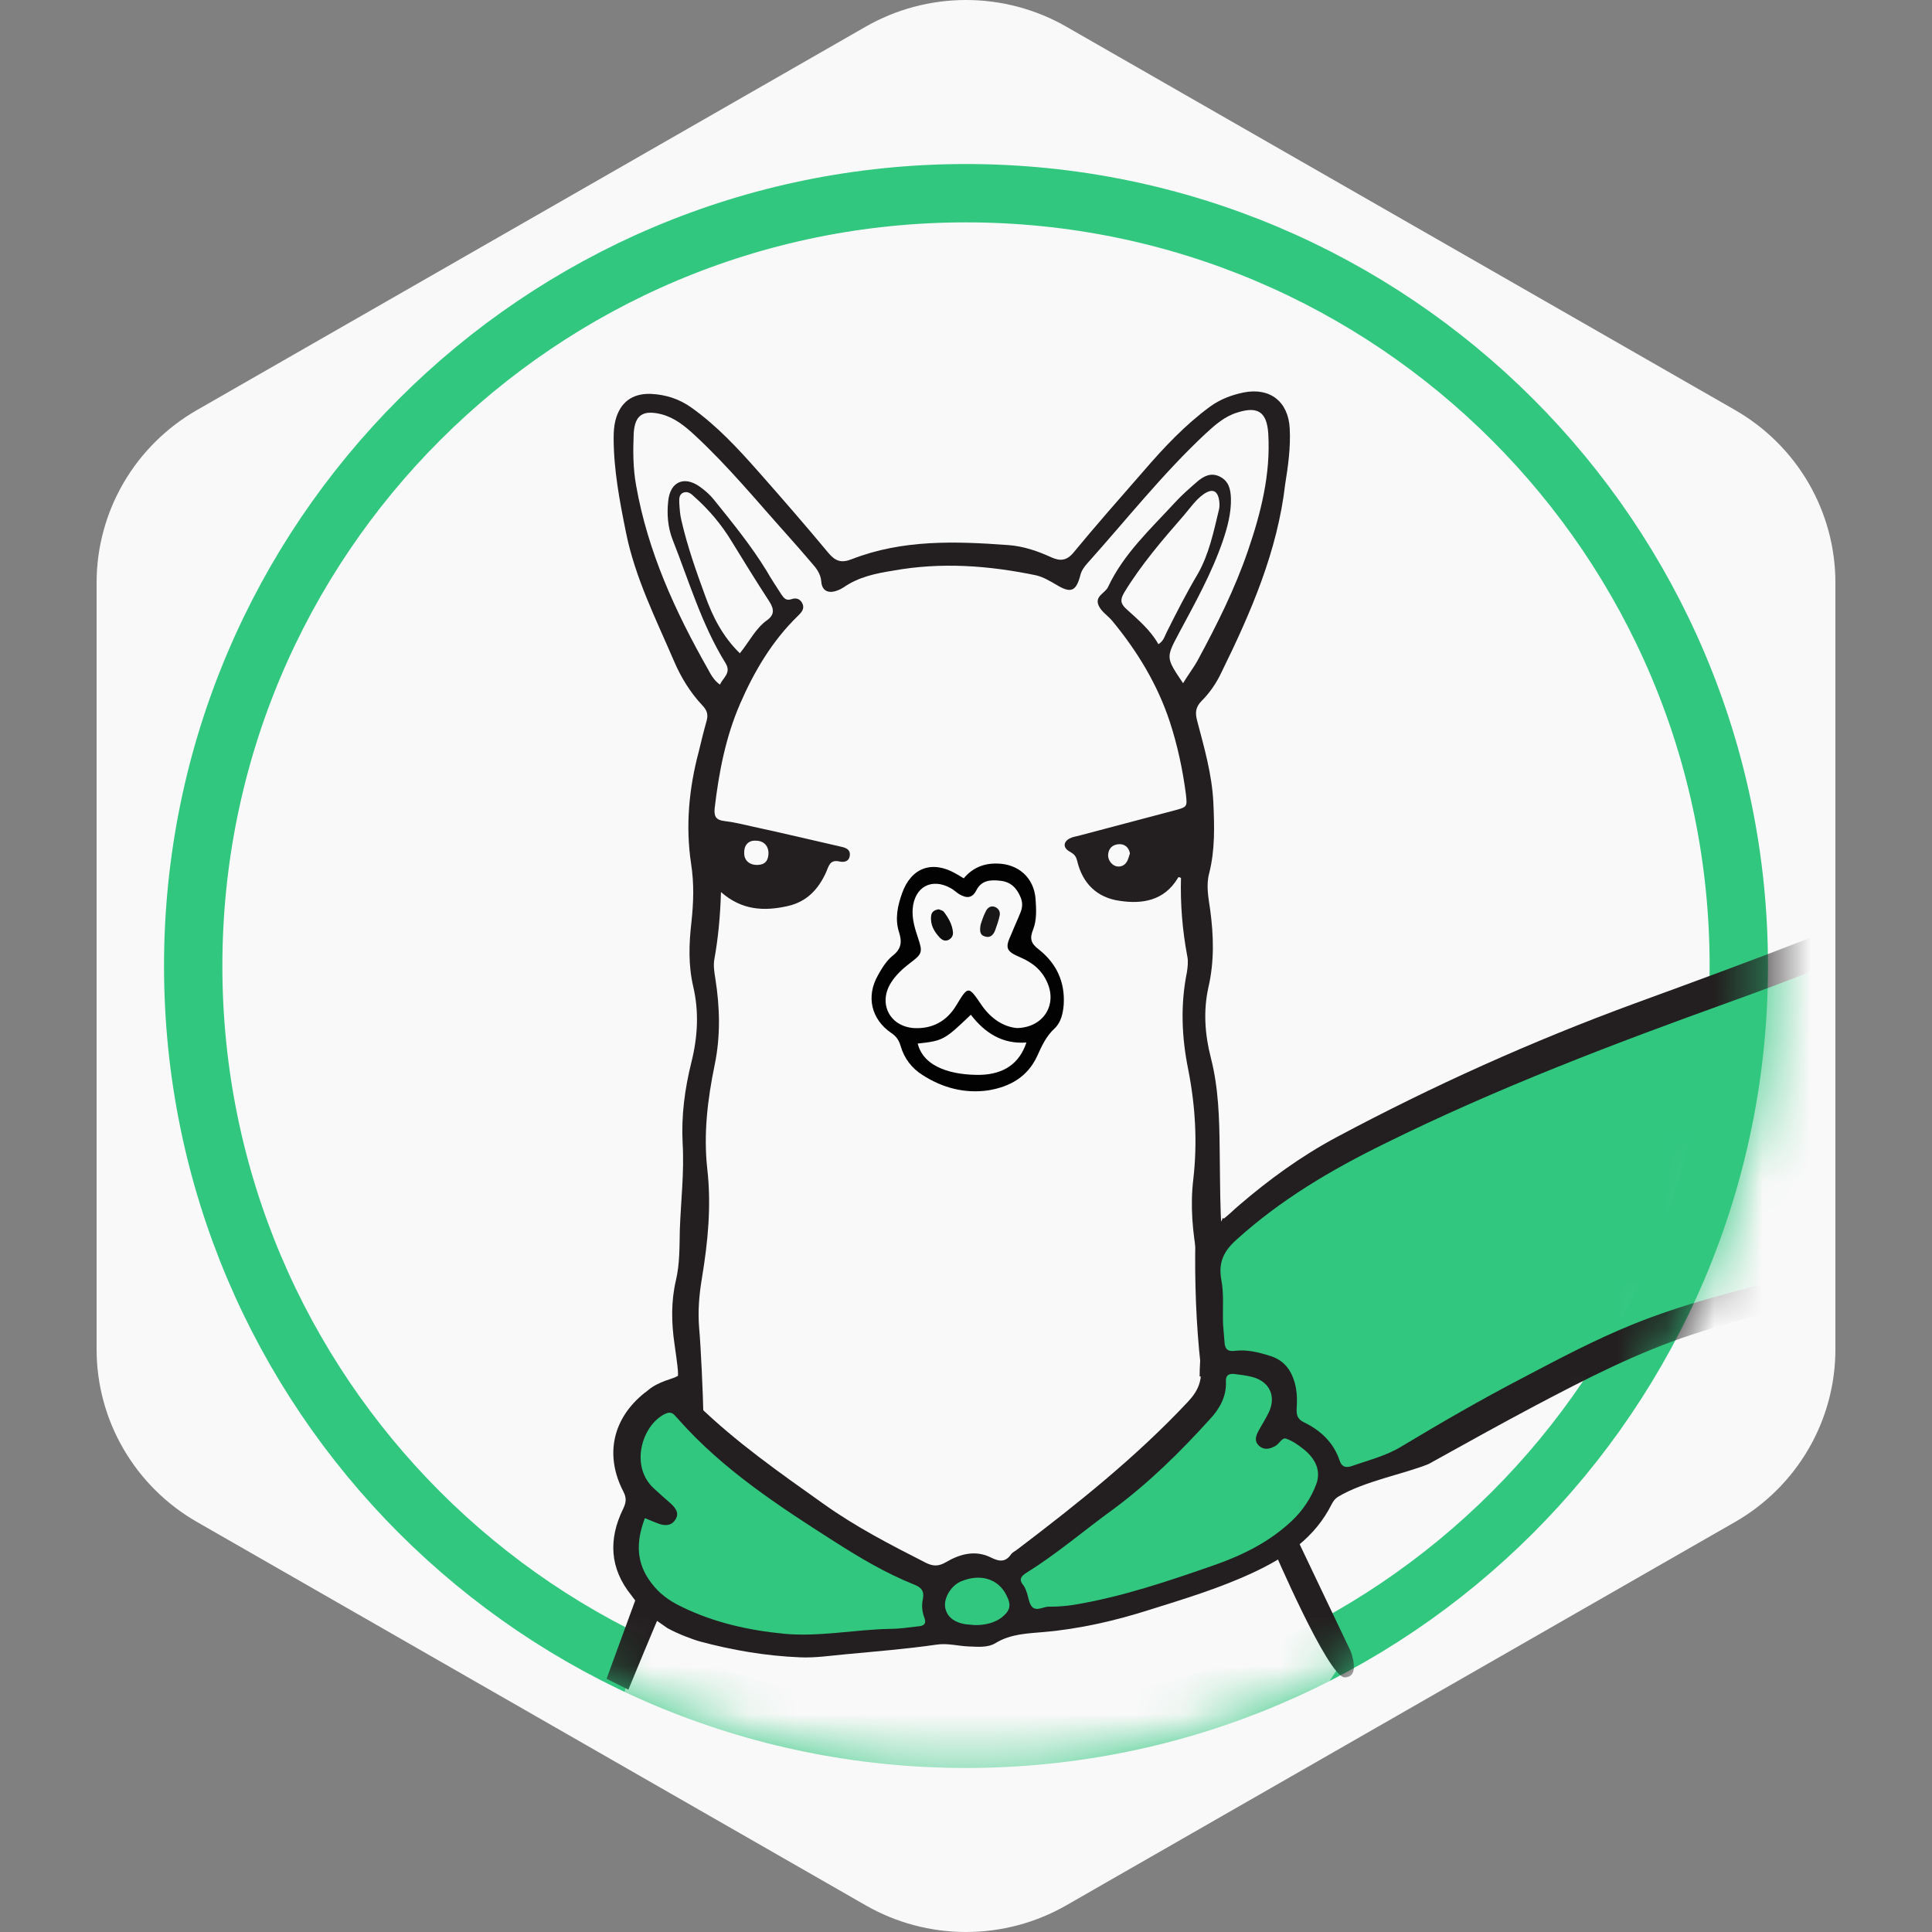 <svg width="40" height="40" viewBox="0 0 40 40" fill="none" xmlns="http://www.w3.org/2000/svg">
<rect x="0" y="0" width="40" height="40" fill="#808080" stroke="none"/>
<g clip-path="url(#clip0_977_14692)">
<path fill-rule="evenodd" clip-rule="evenodd" d="M22.078 0.553L35.922 8.489C36.553 8.851 37.078 9.372 37.443 9.999C37.808 10.627 38 11.339 38 12.063V27.937C38 28.661 37.808 29.373 37.443 30C37.078 30.628 36.553 31.149 35.922 31.511L22.078 39.447C21.447 39.809 20.73 40 20 40C19.27 40 18.553 39.809 17.922 39.447L4.079 31.511C3.447 31.149 2.922 30.628 2.557 30C2.192 29.373 2 28.661 2 27.937V12.063C2 11.339 2.192 10.627 2.557 9.999C2.922 9.372 3.447 8.851 4.079 8.489L17.922 0.553C18.553 0.191 19.27 0 20 0C20.73 0 21.447 0.191 22.078 0.553Z" fill="#F9F9F9"/>
<path d="M36 20C36 28.837 28.837 36 20 36C11.163 36 4 28.837 4 20C4 11.163 11.163 4 20 4C28.837 4 36 11.163 36 20Z" stroke="#31C77F" stroke-width="1.208"/>
<mask id="mask0_977_14692" style="mask-type:alpha" maskUnits="userSpaceOnUse" x="3" y="3" width="34" height="34">
<path d="M34.638 20C34.638 28.085 28.084 34.639 20 34.639C11.915 34.639 5.361 28.085 5.361 20C5.361 11.916 11.915 5.362 20 5.362C28.084 5.362 34.638 11.916 34.638 20Z" fill="#31C77F" stroke="#31C77F" stroke-width="4.027"/>
</mask>
<g mask="url(#mask0_977_14692)">
<path d="M12.885 35.303C13.009 34.095 14.525 31.853 14.459 30.645C14.452 30.441 14.459 30.237 14.488 30.034C14.612 29.182 14.576 28.331 14.51 27.486C14.481 27.137 14.51 26.795 14.568 26.445C14.692 25.696 14.765 24.953 14.678 24.189C14.598 23.468 14.685 22.748 14.831 22.042C14.955 21.445 14.94 20.848 14.845 20.252C14.824 20.12 14.802 19.982 14.824 19.858C14.904 19.415 14.947 18.963 14.962 18.461C15.392 18.84 15.851 18.861 16.339 18.752C16.74 18.665 16.98 18.403 17.141 18.046C17.192 17.93 17.214 17.784 17.41 17.828C17.505 17.849 17.614 17.835 17.629 17.704C17.644 17.58 17.549 17.544 17.447 17.522C16.842 17.384 16.23 17.238 15.625 17.107C15.428 17.064 15.224 17.012 15.028 16.991C14.853 16.969 14.816 16.889 14.831 16.729C14.918 15.986 15.057 15.258 15.355 14.567C15.647 13.897 16.018 13.264 16.55 12.747C16.616 12.682 16.696 12.609 16.653 12.5C16.609 12.391 16.521 12.362 16.419 12.398C16.31 12.434 16.266 12.376 16.215 12.303C16.113 12.143 16.004 11.983 15.909 11.816C15.589 11.292 15.203 10.819 14.816 10.338C14.736 10.236 14.634 10.149 14.525 10.069C14.197 9.836 13.905 9.967 13.869 10.375C13.84 10.637 13.862 10.906 13.956 11.153C14.299 12.02 14.561 12.922 15.057 13.723C15.181 13.927 15.006 14.021 14.94 14.167C14.816 14.079 14.751 13.956 14.692 13.846C14.015 12.653 13.447 11.415 13.206 10.047C13.14 9.691 13.14 9.326 13.155 8.97C13.177 8.577 13.352 8.475 13.731 8.57C14.008 8.642 14.219 8.817 14.423 9.006C15.115 9.647 15.705 10.367 16.332 11.066C16.5 11.255 16.667 11.444 16.828 11.634C16.929 11.75 17.024 11.86 17.039 12.034C17.053 12.231 17.192 12.289 17.374 12.216C17.418 12.201 17.461 12.18 17.505 12.15C17.811 11.94 18.154 11.867 18.518 11.808C19.516 11.627 20.5 11.699 21.484 11.903C21.637 11.94 21.768 12.02 21.906 12.1C22.205 12.281 22.314 12.238 22.402 11.903C22.424 11.808 22.482 11.728 22.547 11.655C23.356 10.753 24.107 9.8 24.996 8.97C25.192 8.788 25.389 8.613 25.651 8.533C26.081 8.395 26.264 8.526 26.293 8.97C26.344 9.814 26.14 10.615 25.87 11.401C25.601 12.187 25.229 12.93 24.836 13.657C24.748 13.817 24.639 13.956 24.529 14.137C24.172 13.606 24.172 13.614 24.442 13.104C24.777 12.478 25.12 11.867 25.353 11.19C25.448 10.906 25.528 10.615 25.52 10.309C25.513 10.12 25.477 9.953 25.287 9.858C25.105 9.77 24.959 9.85 24.828 9.96C24.668 10.098 24.5 10.244 24.355 10.404C23.852 10.95 23.298 11.459 22.977 12.143C22.919 12.274 22.693 12.333 22.781 12.529C22.839 12.66 22.977 12.74 23.065 12.849C23.582 13.475 23.997 14.159 24.253 14.931C24.413 15.418 24.522 15.928 24.588 16.438C24.617 16.7 24.617 16.7 24.347 16.772C23.684 16.947 23.028 17.122 22.365 17.296C22.307 17.311 22.249 17.318 22.19 17.347C22.052 17.413 22.037 17.537 22.169 17.616C22.256 17.668 22.307 17.697 22.336 17.813C22.445 18.279 22.744 18.578 23.218 18.643C23.692 18.716 24.136 18.636 24.413 18.184C24.427 18.155 24.435 18.141 24.486 18.17C24.471 18.708 24.515 19.254 24.617 19.793C24.639 19.895 24.624 20.011 24.61 20.113C24.471 20.797 24.5 21.474 24.639 22.151C24.785 22.901 24.828 23.651 24.741 24.407C24.675 24.961 24.726 25.514 24.828 26.052C24.945 26.664 24.974 27.268 24.908 27.879C24.843 28.505 24.865 29.124 24.93 29.75C24.974 30.143 26.686 31.78 26.665 32.181C26.992 32.749 27.415 33.833 27.823 34.357L26.973 35.645L20.644 36.758L14.962 36.231L12.885 35.303Z" fill="#F9F9F9"/>
<path d="M52.299 21.518C51.957 21.256 51.563 21.067 51.177 20.87C49.953 20.251 48.7 19.713 47.446 19.174C46.295 18.679 45.275 18.002 44.422 17.078C44.291 16.94 44.145 16.809 44 16.685C43.818 16.525 43.614 16.51 43.395 16.62C43.089 16.772 42.783 16.933 42.491 17.114C42.076 17.369 41.377 17.748 40.932 17.951C38.622 19.029 36.232 19.902 33.842 20.776C31.722 21.554 29.667 22.479 27.678 23.541C26.942 23.934 26.271 24.422 25.645 24.961C25.543 25.048 25.441 25.15 25.339 25.23C25.331 25.223 25.324 25.223 25.317 25.215C25.288 25.303 25.222 25.383 25.134 25.419C25.098 25.565 24.989 25.688 24.792 25.688C24.778 25.688 24.763 25.688 24.748 25.688C24.734 26.547 24.763 27.406 24.858 28.265C24.894 28.578 24.814 28.789 24.595 29.022C23.517 30.172 22.3 31.14 21.054 32.086C21.017 32.115 20.967 32.137 20.937 32.174C20.821 32.348 20.69 32.334 20.515 32.246C20.194 32.086 19.873 32.174 19.589 32.341C19.429 32.436 19.313 32.428 19.167 32.355C18.438 31.984 17.717 31.613 17.046 31.133C16.143 30.492 15.239 29.859 14.445 29.087C14.35 29 14.285 28.905 14.248 28.811C14.234 28.803 14.212 28.796 14.197 28.789C14.19 28.789 14.19 28.789 14.183 28.782C14.022 28.716 14.285 28.491 14.11 28.462C14.073 28.476 14.044 28.483 14.008 28.498C13.964 28.541 13.636 28.593 13.41 28.789C13.396 28.803 13.374 28.818 13.352 28.833C12.682 29.364 12.514 30.128 12.908 30.885C12.98 31.023 12.959 31.118 12.9 31.242C12.594 31.868 12.623 32.472 13.068 33.025C13.184 33.178 13.294 33.338 13.454 33.455L13.819 33.709C14.03 33.826 14.336 33.942 14.496 33.986C15.174 34.168 15.859 34.284 16.558 34.313C16.879 34.328 17.207 34.277 17.527 34.248C18.147 34.19 18.773 34.139 19.386 34.051C19.619 34.015 19.837 34.08 20.056 34.088C20.253 34.095 20.456 34.117 20.617 34.015C20.93 33.826 21.28 33.819 21.615 33.789C22.358 33.724 23.087 33.556 23.794 33.331C24.515 33.105 25.237 32.887 25.929 32.566C26.621 32.246 27.226 31.839 27.576 31.133C27.612 31.067 27.648 31.023 27.707 30.987C28.239 30.667 29.106 30.507 29.579 30.31C30.315 29.903 31.044 29.495 31.787 29.102C32.837 28.549 33.893 28.003 35.03 27.632C36.954 26.991 38.943 26.671 40.947 26.424C41.683 26.329 42.426 26.271 43.154 26.089C44.415 25.768 45.632 25.332 46.863 24.939C47.272 24.808 47.687 24.677 48.08 24.502C49.312 23.963 50.492 23.316 51.672 22.682C51.891 22.566 52.102 22.42 52.306 22.268C52.656 21.991 52.649 21.787 52.299 21.518Z" fill="#231F20"/>
<path d="M26.702 8.868C26.673 8.315 26.294 8.017 25.748 8.126C25.5 8.177 25.267 8.264 25.055 8.417C24.538 8.796 24.101 9.261 23.686 9.742C23.197 10.302 22.702 10.863 22.228 11.438C22.083 11.612 21.951 11.62 21.769 11.54C21.485 11.409 21.186 11.307 20.873 11.285C19.78 11.205 18.687 11.168 17.638 11.576C17.419 11.663 17.295 11.62 17.149 11.445C16.683 10.884 16.202 10.331 15.714 9.778C15.284 9.291 14.847 8.817 14.315 8.439C14.06 8.257 13.783 8.17 13.477 8.155C13.091 8.141 12.836 8.33 12.741 8.708C12.712 8.825 12.705 8.948 12.705 9.065C12.705 9.727 12.829 10.375 12.96 11.023C13.149 11.962 13.579 12.813 13.951 13.679C14.096 14.021 14.293 14.342 14.548 14.611C14.643 14.713 14.665 14.8 14.628 14.931C14.57 15.135 14.519 15.346 14.468 15.557C14.264 16.321 14.191 17.1 14.308 17.879C14.373 18.294 14.359 18.687 14.315 19.095C14.264 19.539 14.249 19.975 14.351 20.419C14.475 20.943 14.446 21.467 14.315 21.991C14.177 22.545 14.104 23.098 14.133 23.666C14.169 24.27 14.096 24.866 14.075 25.463C14.067 25.813 14.075 26.162 13.995 26.504C13.892 26.941 13.9 27.385 13.965 27.829C14.089 28.695 14.009 28.273 14.045 28.797C14.206 28.797 14.395 29.299 14.563 29.292C14.555 28.884 14.512 27.902 14.475 27.494C14.446 27.145 14.475 26.803 14.534 26.453C14.658 25.703 14.73 24.961 14.643 24.197C14.563 23.476 14.65 22.756 14.796 22.05C14.92 21.453 14.905 20.856 14.81 20.259C14.789 20.128 14.767 19.99 14.789 19.866C14.869 19.422 14.912 18.971 14.927 18.469C15.357 18.847 15.816 18.869 16.304 18.76C16.705 18.672 16.945 18.41 17.106 18.054C17.157 17.937 17.179 17.792 17.375 17.835C17.47 17.857 17.579 17.843 17.594 17.712C17.609 17.588 17.514 17.552 17.412 17.53C16.807 17.391 16.195 17.246 15.59 17.115C15.393 17.071 15.189 17.02 14.993 16.998C14.818 16.977 14.781 16.897 14.796 16.736C14.883 15.994 15.022 15.266 15.321 14.575C15.612 13.905 15.984 13.272 16.516 12.755C16.581 12.69 16.661 12.617 16.618 12.508C16.574 12.399 16.486 12.369 16.384 12.406C16.275 12.442 16.232 12.384 16.18 12.311C16.078 12.151 15.969 11.991 15.874 11.823C15.554 11.3 15.168 10.826 14.781 10.346C14.701 10.244 14.599 10.157 14.49 10.077C14.162 9.844 13.87 9.975 13.834 10.382C13.805 10.644 13.827 10.914 13.921 11.161C14.264 12.027 14.526 12.93 15.022 13.73C15.146 13.934 14.971 14.029 14.905 14.174C14.781 14.087 14.716 13.963 14.657 13.854C13.98 12.661 13.412 11.423 13.171 10.055C13.105 9.698 13.105 9.334 13.12 8.977C13.142 8.585 13.317 8.483 13.696 8.577C13.972 8.65 14.184 8.825 14.388 9.014C15.08 9.655 15.67 10.375 16.297 11.074C16.465 11.263 16.632 11.452 16.793 11.642C16.895 11.758 16.989 11.867 17.004 12.042C17.018 12.238 17.157 12.296 17.339 12.224C17.383 12.209 17.426 12.187 17.47 12.158C17.776 11.947 18.119 11.874 18.483 11.816C19.481 11.634 20.465 11.707 21.449 11.911C21.602 11.947 21.733 12.027 21.871 12.107C22.17 12.289 22.279 12.246 22.367 11.911C22.389 11.816 22.447 11.736 22.512 11.663C23.321 10.761 24.072 9.807 24.961 8.977C25.158 8.796 25.354 8.621 25.617 8.541C26.047 8.403 26.229 8.534 26.258 8.977C26.309 9.822 26.105 10.622 25.835 11.409C25.566 12.194 25.194 12.937 24.8 13.665C24.713 13.825 24.604 13.963 24.494 14.145C24.137 13.614 24.137 13.621 24.407 13.112C24.742 12.486 25.085 11.874 25.318 11.197C25.413 10.914 25.493 10.622 25.485 10.317C25.478 10.128 25.442 9.96 25.252 9.866C25.07 9.778 24.924 9.858 24.793 9.967C24.633 10.106 24.465 10.251 24.32 10.411C23.817 10.957 23.263 11.467 22.942 12.151C22.884 12.282 22.658 12.34 22.746 12.537C22.804 12.668 22.942 12.748 23.03 12.857C23.547 13.483 23.963 14.167 24.218 14.939C24.378 15.426 24.487 15.936 24.553 16.445C24.582 16.707 24.582 16.707 24.312 16.78C23.649 16.955 22.993 17.129 22.33 17.304C22.272 17.319 22.214 17.326 22.155 17.355C22.017 17.421 22.002 17.544 22.134 17.624C22.221 17.675 22.272 17.704 22.301 17.821C22.41 18.287 22.709 18.585 23.183 18.651C23.657 18.723 24.101 18.643 24.378 18.192C24.392 18.163 24.4 18.148 24.451 18.177C24.436 18.716 24.48 19.262 24.582 19.801C24.604 19.902 24.589 20.019 24.575 20.121C24.436 20.805 24.465 21.482 24.604 22.159C24.75 22.909 24.793 23.658 24.706 24.415C24.64 24.968 24.691 25.521 24.793 26.06C24.91 26.672 24.939 27.276 24.873 27.887C24.852 28.091 24.837 28.294 24.837 28.498C25.005 28.506 25.172 28.513 25.34 28.52C25.347 28.418 25.354 28.309 25.369 28.207C25.434 27.625 25.515 27.05 25.405 26.453C25.245 25.58 25.267 24.684 25.252 23.796C25.245 23.156 25.23 22.53 25.07 21.904C24.946 21.424 24.91 20.929 25.019 20.441C25.143 19.902 25.128 19.371 25.055 18.833C25.019 18.585 24.968 18.33 25.034 18.083C25.158 17.595 25.143 17.108 25.121 16.613C25.092 16.03 24.932 15.477 24.786 14.924C24.742 14.757 24.75 14.64 24.881 14.509C25.048 14.342 25.187 14.138 25.289 13.92C25.901 12.675 26.447 11.416 26.608 10.026C26.666 9.662 26.724 9.269 26.702 8.868Z" fill="#231F20"/>
<path d="M51.861 21.97C51.344 22.246 50.884 22.501 50.418 22.741C49.631 23.149 48.83 23.535 48.021 23.898C47.605 24.088 47.176 24.233 46.738 24.364C45.704 24.685 44.676 25.012 43.649 25.325C42.694 25.616 41.696 25.718 40.712 25.842C39.459 25.995 38.213 26.169 36.989 26.468C35.918 26.73 34.846 26.999 33.819 27.414C33.025 27.734 32.274 28.134 31.524 28.528C30.671 28.972 29.841 29.452 29.017 29.947C28.697 30.143 28.332 30.231 27.983 30.355C27.866 30.391 27.779 30.376 27.735 30.238C27.611 29.867 27.341 29.612 26.992 29.445C26.86 29.379 26.839 29.292 26.846 29.154C26.86 28.95 26.853 28.746 26.78 28.549C26.693 28.302 26.532 28.142 26.285 28.069C26.052 27.996 25.818 27.938 25.578 27.967C25.418 27.989 25.359 27.931 25.352 27.785C25.345 27.669 25.33 27.545 25.323 27.429C25.308 27.116 25.345 26.795 25.286 26.497C25.221 26.133 25.337 25.9 25.607 25.66C26.518 24.837 27.553 24.226 28.646 23.688C30.985 22.53 33.418 21.606 35.867 20.725C38.016 19.954 40.115 19.066 42.163 18.061C42.636 17.828 43.088 17.552 43.539 17.282C43.678 17.202 43.766 17.202 43.867 17.341C44.705 18.432 45.842 19.117 47.074 19.655C48.429 20.245 49.762 20.878 51.081 21.526C51.329 21.642 51.569 21.802 51.861 21.97Z" fill="#31C77F"/>
<path d="M13.352 31.431C13.469 31.482 13.549 31.512 13.622 31.541C13.753 31.592 13.891 31.599 13.979 31.468C14.074 31.33 13.986 31.22 13.884 31.126C13.767 31.024 13.651 30.922 13.534 30.813C13.061 30.376 13.265 29.583 13.709 29.306C13.819 29.241 13.899 29.212 13.986 29.321C14.008 29.35 14.037 29.372 14.059 29.401C14.977 30.434 16.128 31.184 17.28 31.919C17.804 32.254 18.344 32.574 18.926 32.807C19.072 32.865 19.138 32.938 19.109 33.098C19.079 33.229 19.087 33.36 19.138 33.491C19.189 33.63 19.116 33.666 18.999 33.673C18.81 33.695 18.62 33.724 18.424 33.724C17.695 33.739 16.966 33.892 16.238 33.826C15.494 33.753 14.773 33.593 14.095 33.258C13.855 33.142 13.644 32.989 13.483 32.771C13.17 32.363 13.163 31.927 13.352 31.431Z" fill="#31C77F"/>
<path d="M21.73 33.265C21.621 33.251 21.475 33.367 21.373 33.273C21.3 33.2 21.293 33.054 21.249 32.945C21.234 32.901 21.212 32.851 21.183 32.814C21.081 32.691 21.154 32.625 21.256 32.559C21.89 32.166 22.451 31.679 23.056 31.242C23.792 30.696 24.441 30.056 25.053 29.379C25.25 29.168 25.395 28.913 25.381 28.607C25.373 28.484 25.431 28.433 25.555 28.447C25.672 28.462 25.796 28.476 25.912 28.505C26.277 28.593 26.43 28.898 26.27 29.24C26.204 29.379 26.116 29.51 26.044 29.648C25.993 29.75 25.971 29.852 26.073 29.939C26.168 30.019 26.27 30.005 26.372 29.954C26.379 29.947 26.393 29.947 26.401 29.939C26.488 29.896 26.539 29.757 26.627 29.786C26.758 29.83 26.882 29.918 26.991 30.005C27.253 30.216 27.348 30.463 27.253 30.725C27.144 31.017 26.969 31.279 26.736 31.497C26.277 31.926 25.73 32.196 25.155 32.399C24.193 32.734 23.231 33.062 22.218 33.229C22.065 33.251 21.905 33.265 21.73 33.265Z" fill="#31C77F"/>
<path d="M15.318 13.526C14.96 13.177 14.757 12.769 14.604 12.347C14.414 11.83 14.232 11.314 14.108 10.775C14.079 10.659 14.072 10.542 14.064 10.418C14.064 10.338 14.05 10.244 14.145 10.2C14.239 10.164 14.312 10.222 14.37 10.28C14.676 10.55 14.939 10.862 15.15 11.212C15.405 11.627 15.66 12.042 15.93 12.456C16.032 12.617 16.032 12.733 15.879 12.842C15.646 13.009 15.522 13.271 15.318 13.526Z" fill="#F9F9F9"/>
<path d="M23.983 13.337C23.815 13.039 23.56 12.828 23.312 12.602C23.189 12.486 23.196 12.406 23.276 12.267C23.626 11.692 24.063 11.183 24.508 10.673C24.639 10.521 24.755 10.346 24.923 10.229C25.105 10.106 25.214 10.157 25.243 10.375C25.251 10.433 25.251 10.499 25.236 10.557C25.127 11.008 25.032 11.474 24.799 11.882C24.566 12.275 24.362 12.675 24.158 13.083C24.114 13.17 24.092 13.272 23.983 13.337Z" fill="#F9F9F9"/>
<path d="M20.166 33.645C20.129 33.638 20.064 33.638 20.006 33.63C19.751 33.594 19.598 33.47 19.568 33.273C19.539 33.077 19.699 32.815 19.911 32.735C20.304 32.575 20.669 32.691 20.836 33.026C20.945 33.237 20.916 33.346 20.734 33.492C20.596 33.594 20.399 33.652 20.166 33.645Z" fill="#31C77F"/>
<path d="M15.692 17.907C15.524 17.915 15.408 17.82 15.408 17.667C15.4 17.507 15.488 17.405 15.626 17.405C15.794 17.398 15.903 17.493 15.911 17.653C15.911 17.813 15.845 17.9 15.692 17.907Z" fill="#F9F9F9"/>
<path d="M23.394 17.668C23.357 17.784 23.335 17.908 23.197 17.937C23.066 17.966 22.942 17.842 22.942 17.704C22.949 17.559 23.037 17.486 23.168 17.478C23.284 17.471 23.372 17.544 23.394 17.668Z" fill="#F9F9F9"/>
<path d="M19.953 18.185C20.136 17.966 20.369 17.872 20.646 17.879C21.083 17.886 21.404 18.17 21.44 18.607C21.454 18.818 21.469 19.044 21.389 19.247C21.316 19.429 21.338 19.531 21.513 19.662C21.87 19.946 22.052 20.325 22.023 20.798C22.008 20.987 21.965 21.169 21.834 21.293C21.659 21.453 21.564 21.664 21.476 21.86C21.272 22.304 20.901 22.501 20.464 22.574C19.975 22.646 19.509 22.523 19.094 22.253C18.875 22.115 18.722 21.911 18.649 21.664C18.613 21.54 18.562 21.46 18.453 21.387C18.037 21.103 17.928 20.63 18.176 20.194C18.256 20.048 18.351 19.895 18.474 19.793C18.664 19.648 18.678 19.502 18.613 19.298C18.525 19.022 18.584 18.752 18.678 18.49C18.868 17.959 19.305 17.806 19.793 18.09C19.837 18.112 19.888 18.148 19.953 18.185Z" fill="#030202"/>
<path d="M21.06 21.285C20.783 21.263 20.521 21.096 20.324 20.812C20.047 20.404 20.047 20.404 19.792 20.826C19.596 21.146 19.297 21.307 18.918 21.285C18.415 21.248 18.175 20.768 18.452 20.338C18.554 20.178 18.699 20.047 18.852 19.931C19.093 19.749 19.107 19.713 19.005 19.414C18.94 19.218 18.881 19.028 18.896 18.817C18.933 18.359 19.29 18.169 19.683 18.388C19.748 18.424 19.8 18.475 19.858 18.512C20.004 18.599 20.128 18.606 20.215 18.431C20.324 18.22 20.514 18.213 20.71 18.235C20.929 18.257 21.053 18.388 21.133 18.584C21.177 18.694 21.169 18.795 21.126 18.897C21.068 19.043 21.002 19.181 20.944 19.327C20.805 19.625 20.82 19.691 21.126 19.822C21.381 19.931 21.578 20.091 21.687 20.353C21.884 20.804 21.607 21.27 21.06 21.285Z" fill="#F9F9F9"/>
<path d="M19 21.606C19.524 21.548 19.553 21.533 20.1 21.009C20.391 21.388 20.756 21.621 21.251 21.584C21.105 22.021 20.785 22.239 20.296 22.254C19.757 22.261 19.13 22.123 19 21.606Z" fill="#F9F9F9"/>
<path d="M19.438 18.826C19.46 18.84 19.518 18.848 19.54 18.877C19.635 19.001 19.715 19.139 19.73 19.299C19.737 19.372 19.7 19.437 19.62 19.467C19.555 19.488 19.504 19.459 19.46 19.416C19.343 19.292 19.256 19.146 19.278 18.964C19.285 18.892 19.329 18.84 19.438 18.826Z" fill="#0E0D0D"/>
<path d="M20.304 19.138C20.326 19.08 20.355 18.971 20.406 18.876C20.443 18.796 20.508 18.738 20.61 18.781C20.683 18.818 20.712 18.883 20.697 18.956C20.676 19.058 20.639 19.16 20.603 19.262C20.566 19.356 20.501 19.429 20.384 19.386C20.282 19.356 20.282 19.262 20.304 19.138Z" fill="#191717"/>
<path d="M13.229 32.924L12.558 34.758L13.01 34.983C13.01 34.983 13.637 33.462 13.709 33.317C13.775 33.164 13.229 32.924 13.229 32.924Z" fill="#231F20"/>
<path d="M26.622 31.73L26.345 32.028C26.345 32.028 27.496 34.721 27.839 34.728C28.181 34.728 27.962 34.182 27.962 34.182C27.962 34.182 26.957 32.079 26.782 31.708C26.651 31.41 26.622 31.73 26.622 31.73Z" fill="#231F20"/>
</g>
</g>
<defs>
<clipPath id="clip0_977_14692">
<rect width="40" height="40" fill="white"/>
</clipPath>
</defs>
</svg>
